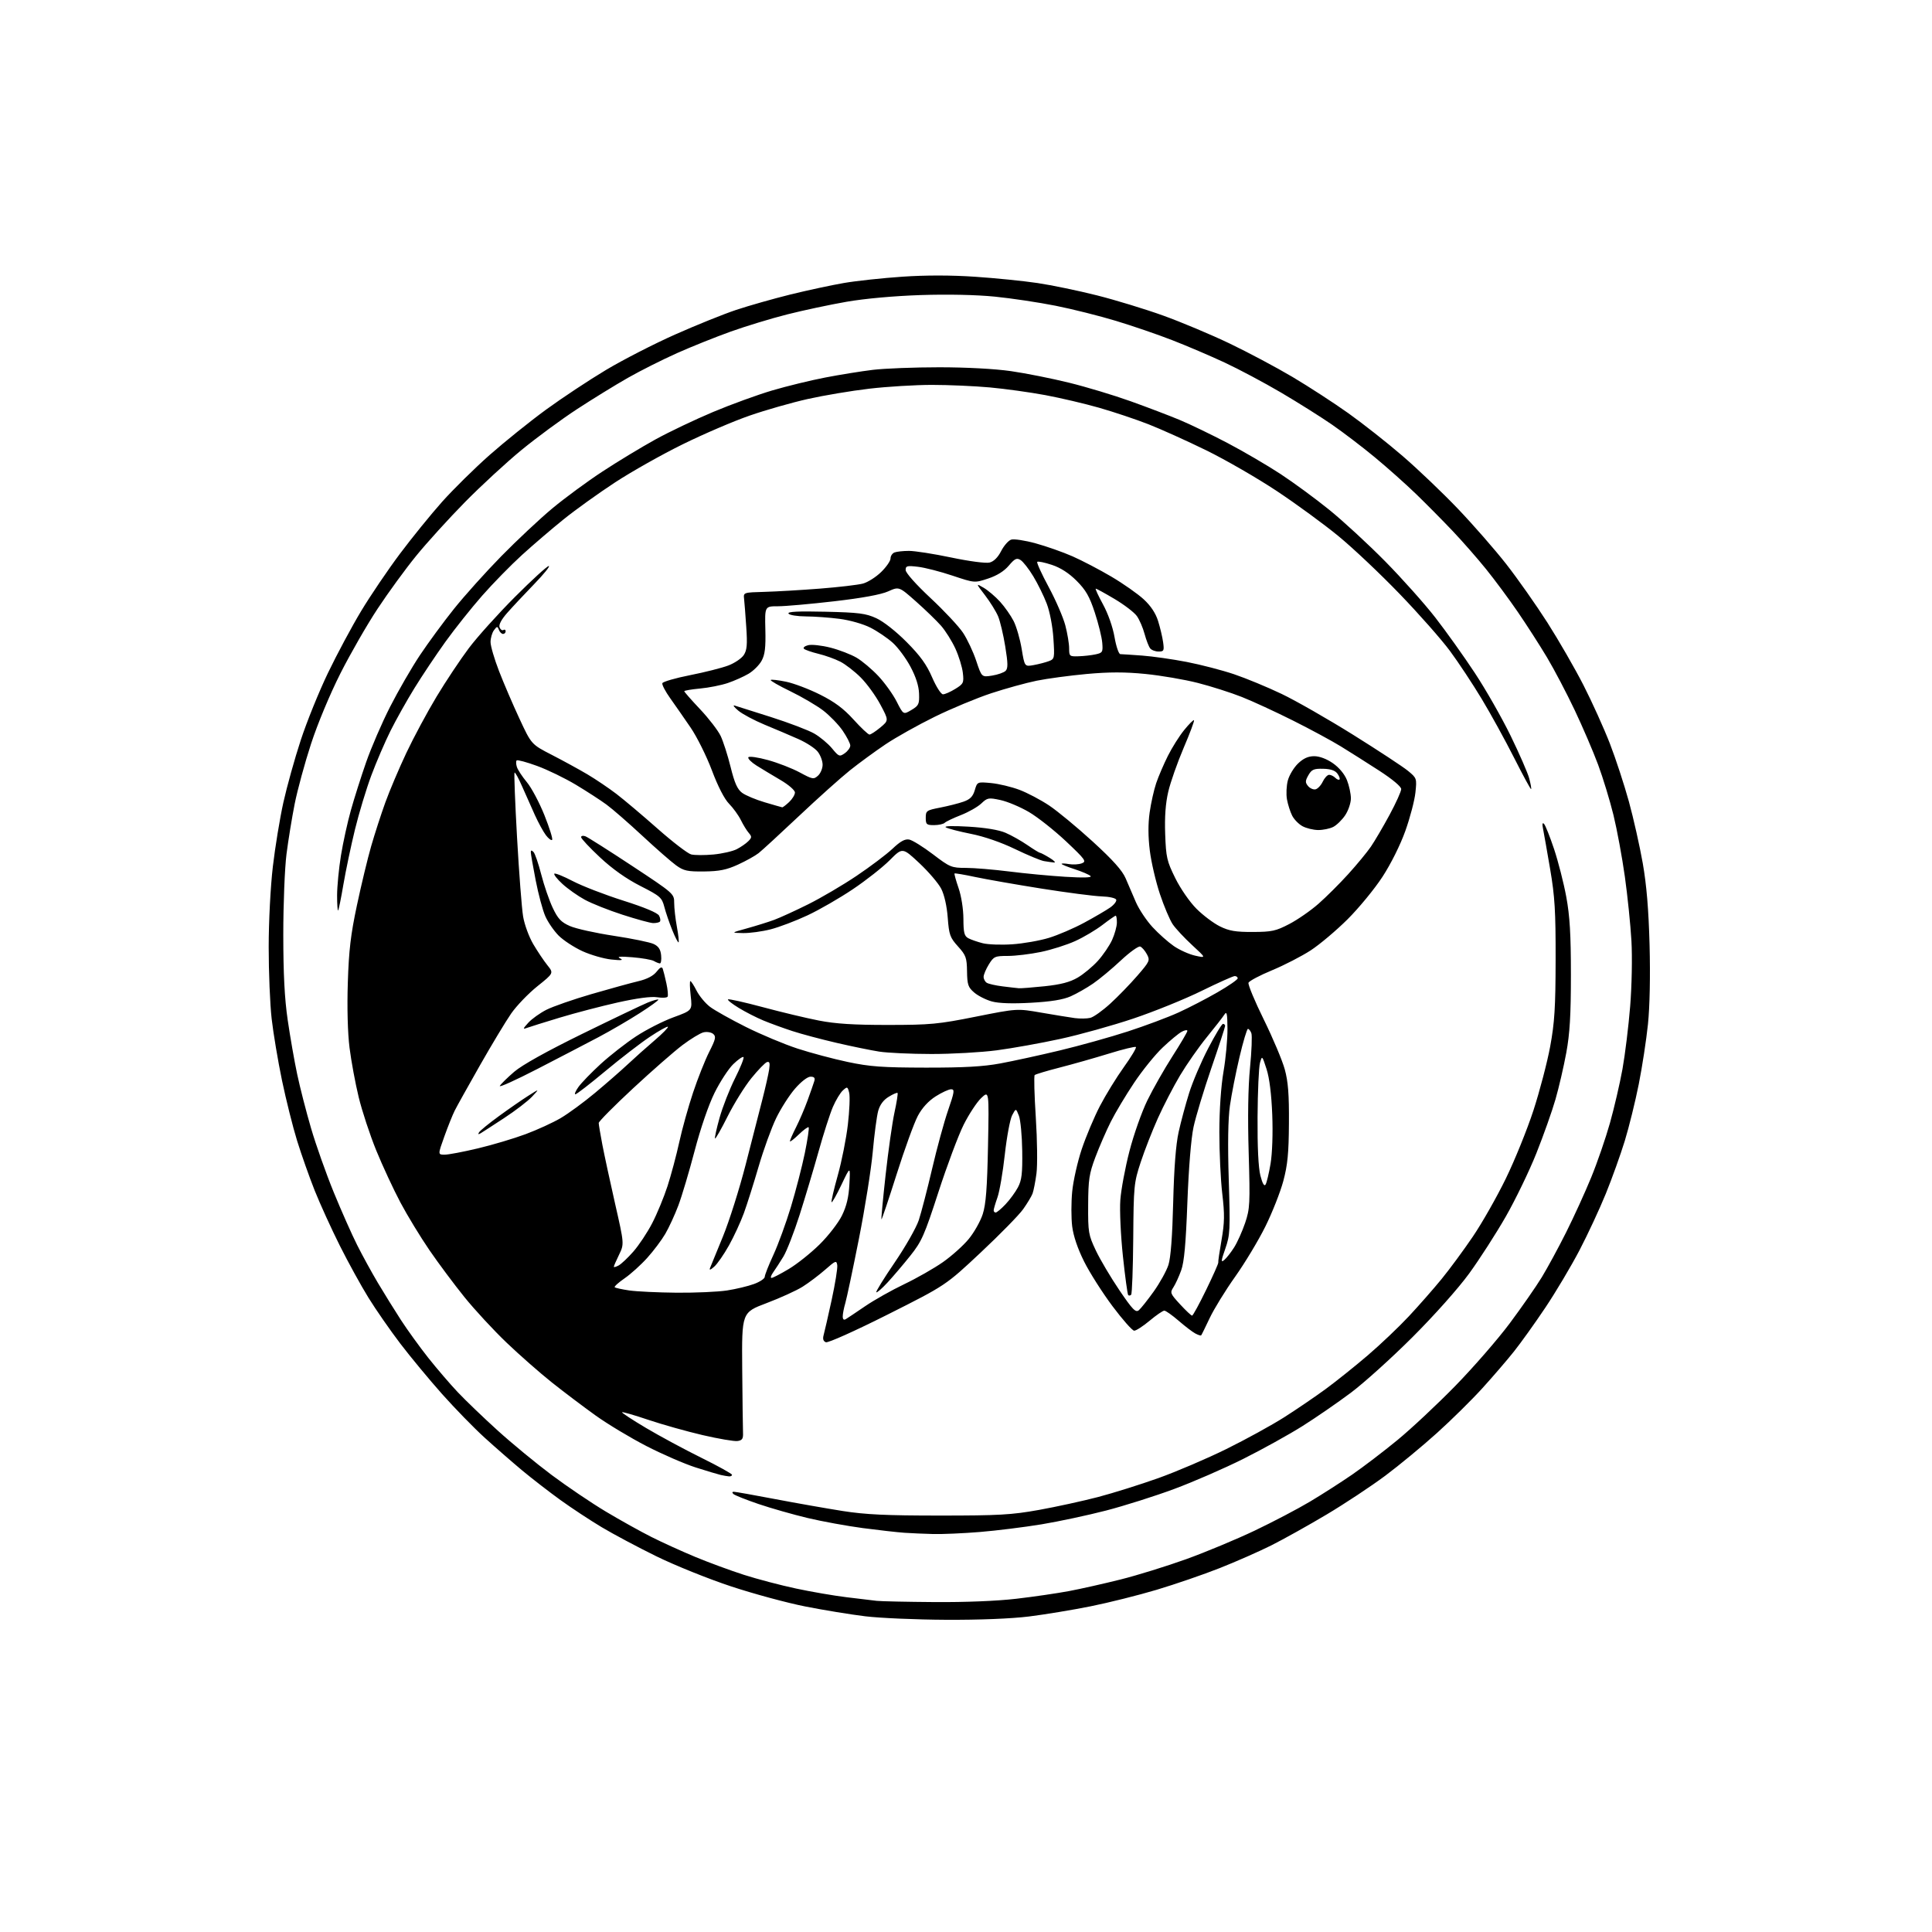 <?xml version="1.0" encoding="UTF-8" standalone="no"?>
<svg 
  version="1.1" 
  xmlns="http://www.w3.org/2000/svg" 
  xmlns:xlink="http://www.w3.org/1999/xlink" 
  xmlns:svg="http://www.w3.org/2000/svg"
  xmlns:rdf="http://www.w3.org/1999/02/22-rdf-syntax-ns#"
  xmlns:cc="http://creativecommons.org/ns#"
  xmlns:dc="http://purl.org/dc/elements/1.1/"
  viewBox="0 0 768 768"
  width="768"
  height="768"
>
<style>svg {background-color: white; }</style>"
<path stroke="none" fill="black" fill-rule="evenodd" d="M376.04,643.89C364.19,643.83 349.75,643.21 343.95,642.50C338.14,641.80 327.42,640.04 320.13,638.60C312.83,637.16 299.53,633.56 290.58,630.60C281.62,627.64 268.26,622.26 260.89,618.64C253.53,615.03 243.76,609.82 239.19,607.09C234.61,604.35 227.25,599.50 222.82,596.31C218.40,593.12 211.53,587.81 207.56,584.51C203.60,581.20 196.89,575.35 192.65,571.50C188.41,567.65 180.80,559.83 175.72,554.13C170.65,548.43 163.20,539.43 159.16,534.14C155.12,528.84 149.42,520.63 146.48,515.88C143.54,511.13 138.40,501.79 135.06,495.12C131.72,488.45 127.23,478.60 125.09,473.24C122.96,467.87 119.82,458.99 118.11,453.49C116.41,448.00 113.71,437.20 112.10,429.50C110.50,421.80 108.65,410.77 107.99,405.00C107.33,399.23 106.80,386.40 106.81,376.50C106.81,366.31 107.53,352.43 108.46,344.50C109.36,336.80 111.24,325.32 112.64,319.00C114.05,312.68 117.15,301.53 119.55,294.23C121.94,286.93 126.81,274.90 130.37,267.51C133.93,260.11 139.86,249.04 143.56,242.90C147.26,236.76 154.20,226.51 158.99,220.12C163.78,213.73 171.32,204.44 175.74,199.48C180.17,194.52 188.67,186.14 194.64,180.86C200.62,175.59 210.71,167.47 217.07,162.83C223.43,158.19 234.14,151.10 240.88,147.07C247.61,143.05 259.96,136.71 268.31,133.00C276.67,129.28 287.60,124.87 292.61,123.20C297.62,121.53 307.30,118.78 314.11,117.09C320.93,115.41 330.55,113.34 335.50,112.49C340.45,111.64 350.91,110.52 358.75,109.99C367.98,109.36 378.13,109.37 387.58,110.01C395.60,110.55 406.78,111.67 412.41,112.51C418.04,113.35 428.69,115.55 436.08,117.42C443.46,119.28 455.35,122.91 462.50,125.49C469.65,128.07 481.48,133.04 488.78,136.54C496.09,140.04 507.34,146.02 513.78,149.84C520.23,153.67 530.23,160.16 536.00,164.27C541.77,168.38 551.48,176.03 557.56,181.27C563.64,186.51 573.55,195.97 579.58,202.29C585.62,208.61 594.24,218.48 598.74,224.22C603.24,229.97 610.59,240.42 615.09,247.45C619.58,254.49 626.06,265.72 629.48,272.42C632.90,279.12 637.60,289.53 639.94,295.55C642.27,301.57 645.67,311.96 647.51,318.63C649.34,325.30 651.82,336.32 653.02,343.13C654.54,351.81 655.35,361.51 655.73,375.63C656.06,387.97 655.81,400.16 655.09,407.13C654.44,413.38 652.80,424.12 651.43,431.00C650.06,437.88 647.56,448.00 645.88,453.50C644.19,459.00 640.80,468.45 638.34,474.50C635.88,480.55 631.17,490.68 627.87,497.00C624.56,503.32 618.48,513.56 614.34,519.74C610.20,525.93 604.56,533.80 601.82,537.24C599.08,540.68 593.42,547.26 589.24,551.86C585.07,556.46 576.96,564.46 571.22,569.63C565.49,574.81 556.23,582.46 550.65,586.63C545.07,590.79 534.59,597.73 527.37,602.03C520.14,606.34 510.24,611.86 505.37,614.31C500.49,616.75 491.25,620.82 484.84,623.35C478.43,625.89 467.18,629.75 459.84,631.95C452.50,634.14 440.65,637.11 433.50,638.54C426.35,639.98 415.34,641.79 409.04,642.58C401.98,643.45 389.31,643.96 376.04,643.89zM371.51,636.85C383.74,636.94 396.37,636.43 404.01,635.53C410.88,634.73 420.32,633.35 425.00,632.47C429.68,631.59 438.89,629.51 445.48,627.86C452.07,626.21 463.77,622.58 471.48,619.81C479.19,617.03 491.46,611.92 498.75,608.45C506.04,604.98 515.94,599.78 520.75,596.91C525.56,594.04 533.10,589.21 537.50,586.18C541.90,583.15 550.00,576.97 555.50,572.45C561.00,567.93 571.37,558.22 578.55,550.87C585.72,543.52 595.46,532.33 600.17,526.00C604.89,519.67 610.61,511.45 612.88,507.73C615.15,504.00 619.51,495.96 622.57,489.86C625.63,483.75 630.11,473.94 632.52,468.05C634.94,462.16 638.29,452.42 639.98,446.42C641.67,440.41 643.91,430.76 644.96,424.97C646.00,419.17 647.38,407.92 648.02,399.97C648.67,391.89 648.89,380.42 648.52,374.00C648.16,367.68 646.99,356.20 645.91,348.50C644.83,340.80 642.79,329.77 641.38,324.00C639.96,318.23 637.22,309.23 635.28,304.00C633.34,298.77 629.15,289.00 625.96,282.28C622.78,275.56 617.81,266.11 614.93,261.28C612.04,256.45 606.81,248.31 603.29,243.18C599.78,238.05 594.11,230.41 590.70,226.19C587.29,221.97 581.35,215.19 577.50,211.13C573.65,207.06 567.12,200.47 563.00,196.47C558.88,192.48 551.45,185.86 546.50,181.77C541.55,177.67 533.90,171.84 529.50,168.80C525.10,165.76 516.01,160.04 509.30,156.09C502.58,152.14 492.46,146.75 486.80,144.11C481.13,141.47 471.77,137.47 466.00,135.23C460.23,132.98 450.16,129.53 443.63,127.56C437.11,125.58 426.31,122.87 419.63,121.54C412.96,120.21 402.10,118.58 395.50,117.92C388.12,117.18 376.77,116.94 366.00,117.29C355.34,117.65 343.81,118.69 336.50,119.96C329.90,121.11 319.28,123.37 312.89,124.99C306.51,126.61 296.38,129.69 290.39,131.84C284.40,133.99 274.82,137.83 269.11,140.38C263.40,142.93 254.62,147.34 249.61,150.19C244.60,153.04 235.47,158.66 229.32,162.68C223.17,166.70 213.27,173.99 207.32,178.87C201.37,183.75 191.24,193.09 184.81,199.62C178.38,206.16 169.64,215.78 165.40,221.00C161.15,226.22 154.26,235.67 150.09,242.00C145.91,248.32 139.27,259.88 135.32,267.69C131.16,275.93 126.25,287.69 123.64,295.70C121.16,303.29 118.25,314.00 117.15,319.50C116.06,325.00 114.59,334.00 113.89,339.50C113.19,345.00 112.61,359.40 112.61,371.50C112.62,387.21 113.12,396.93 114.37,405.50C115.33,412.10 117.02,421.77 118.13,427.00C119.23,432.23 121.72,441.90 123.65,448.50C125.58,455.10 129.64,466.55 132.66,473.94C135.69,481.33 139.88,490.78 141.98,494.94C144.07,499.10 147.79,505.88 150.24,510.00C152.69,514.12 156.80,520.75 159.38,524.73C161.96,528.70 166.84,535.45 170.22,539.73C173.61,544.00 178.88,550.15 181.94,553.39C185.00,556.63 192.14,563.49 197.81,568.63C203.48,573.77 213.16,581.74 219.31,586.34C225.47,590.94 235.16,597.49 240.85,600.89C246.55,604.30 254.69,608.83 258.95,610.97C263.21,613.12 271.04,616.68 276.36,618.89C281.68,621.10 290.39,624.31 295.72,626.02C301.05,627.73 310.38,630.18 316.45,631.47C322.53,632.77 331.55,634.32 336.50,634.92C341.45,635.52 346.85,636.17 348.50,636.36C350.15,636.55 360.50,636.77 371.51,636.85zM371.00,609.80C367.43,609.71 362.25,609.49 359.50,609.30C356.75,609.11 349.32,608.27 343.00,607.44C336.68,606.60 326.77,604.79 321.00,603.42C315.23,602.04 306.45,599.54 301.50,597.86C296.55,596.17 292.07,594.39 291.55,593.90C290.96,593.34 291.02,593.00 291.71,593.00C292.33,593.00 299.73,594.31 308.16,595.92C316.60,597.53 328.68,599.65 335.00,600.65C344.01,602.07 352.34,602.46 373.50,602.46C397.11,602.46 402.07,602.18 413.00,600.22C419.88,598.98 430.45,596.67 436.50,595.09C442.55,593.50 453.35,590.11 460.50,587.56C467.65,585.00 479.80,579.81 487.50,576.01C495.20,572.21 505.54,566.53 510.48,563.39C515.42,560.25 522.84,555.19 526.98,552.16C531.12,549.12 538.62,543.12 543.66,538.81C548.69,534.51 556.07,527.50 560.05,523.24C564.02,518.98 569.89,512.31 573.07,508.41C576.26,504.51 581.85,496.92 585.49,491.55C589.13,486.18 595.01,475.84 598.56,468.56C602.11,461.29 607.06,449.07 609.56,441.42C612.05,433.76 615.05,422.32 616.22,416.00C617.97,406.49 618.35,400.52 618.38,381.50C618.42,362.17 618.07,356.43 616.21,345.50C614.99,338.35 613.72,331.15 613.39,329.50C612.99,327.52 613.13,326.84 613.77,327.50C614.32,328.05 616.11,332.56 617.77,337.52C619.42,342.48 621.61,351.03 622.62,356.52C624.03,364.18 624.46,371.38 624.46,387.50C624.46,403.61 624.03,410.83 622.62,418.50C621.61,424.00 619.68,432.32 618.33,437.00C616.99,441.68 613.57,451.32 610.74,458.42C607.91,465.53 602.42,476.88 598.55,483.65C594.67,490.42 588.13,500.58 584.02,506.23C579.71,512.15 570.18,522.85 561.52,531.50C553.26,539.76 542.21,549.72 536.97,553.65C531.72,557.58 523.06,563.55 517.72,566.91C512.38,570.27 501.82,576.13 494.26,579.91C486.69,583.70 474.29,589.10 466.70,591.91C459.12,594.73 446.97,598.57 439.70,600.46C432.44,602.34 420.88,604.81 414.00,605.95C407.12,607.08 396.10,608.45 389.50,608.99C382.90,609.53 374.57,609.89 371.00,609.80zM289.75,586.88C289.06,586.82 287.60,586.57 286.50,586.32C285.40,586.07 280.90,584.72 276.50,583.32C272.10,581.91 263.32,578.10 257.00,574.85C250.68,571.60 241.56,566.12 236.75,562.67C231.94,559.22 224.12,553.32 219.37,549.54C214.63,545.77 206.53,538.65 201.38,533.73C196.22,528.80 188.69,520.66 184.63,515.63C180.58,510.61 174.32,502.23 170.74,497.00C167.15,491.77 161.95,483.23 159.17,478.00C156.40,472.77 152.07,463.46 149.56,457.31C147.05,451.15 143.91,441.62 142.58,436.13C141.25,430.65 139.62,421.83 138.95,416.54C138.21,410.64 137.94,400.65 138.26,390.71C138.67,377.76 139.40,371.56 141.89,359.85C143.60,351.79 146.15,341.21 147.55,336.35C148.95,331.48 151.48,323.68 153.17,319.00C154.86,314.32 158.62,305.46 161.53,299.29C164.44,293.13 169.84,283.07 173.54,276.93C177.24,270.79 183.02,262.11 186.38,257.64C189.75,253.16 198.01,243.99 204.74,237.25C211.47,230.51 217.50,225.00 218.15,225.00C218.79,225.00 216.15,228.26 212.28,232.25C208.42,236.24 203.62,241.36 201.62,243.64C199.29,246.28 198.20,248.35 198.59,249.38C198.93,250.26 199.61,250.74 200.10,250.44C200.60,250.13 201.00,250.36 201.00,250.94C201.00,251.52 200.54,252.00 199.97,252.00C199.40,252.00 198.65,251.26 198.31,250.36C197.74,248.88 197.55,248.90 196.34,250.55C195.60,251.56 195.00,253.66 195.00,255.23C195.00,256.79 196.52,262.00 198.38,266.79C200.23,271.58 203.89,280.09 206.50,285.70C211.24,295.90 211.24,295.90 219.37,300.08C223.84,302.38 230.20,305.86 233.50,307.81C236.80,309.77 241.97,313.26 245.00,315.57C248.03,317.89 255.41,324.11 261.40,329.41C267.40,334.71 273.41,339.32 274.76,339.65C276.11,339.99 280.08,340.00 283.58,339.68C287.08,339.35 291.26,338.40 292.88,337.56C294.49,336.73 296.55,335.31 297.45,334.40C298.88,332.98 298.91,332.55 297.67,331.13C296.88,330.23 295.46,327.93 294.51,326.00C293.55,324.07 291.44,321.15 289.81,319.50C287.97,317.64 285.38,312.60 282.98,306.21C280.85,300.55 277.04,292.90 274.52,289.21C272.00,285.52 268.36,280.29 266.44,277.59C264.51,274.90 263.10,272.20 263.29,271.59C263.49,270.99 268.44,269.55 274.31,268.39C280.17,267.23 287.02,265.50 289.53,264.54C292.03,263.59 294.79,261.72 295.66,260.39C296.93,258.46 297.13,256.25 296.65,249.24C296.33,244.43 295.94,239.38 295.78,238.00C295.50,235.52 295.58,235.50 304.00,235.27C308.68,235.14 318.57,234.56 326.00,233.98C333.43,233.40 341.07,232.50 343.00,231.99C344.93,231.48 348.19,229.42 350.25,227.41C352.31,225.41 354.00,222.97 354.00,221.99C354.00,221.01 354.71,219.94 355.58,219.61C356.45,219.27 359.04,218.99 361.33,218.99C363.62,218.98 371.19,220.16 378.14,221.62C385.38,223.14 391.90,223.99 393.38,223.62C395.05,223.20 396.69,221.57 397.97,219.06C399.07,216.91 400.87,214.86 401.97,214.51C403.07,214.16 407.45,214.82 411.69,215.99C415.93,217.15 422.52,219.47 426.32,221.14C430.12,222.81 437.09,226.45 441.80,229.23C446.51,232.01 452.28,236.06 454.62,238.22C457.44,240.81 459.39,243.75 460.35,246.83C461.16,249.40 462.06,253.19 462.35,255.25C462.83,258.66 462.66,259.00 460.56,259.00C459.29,259.00 457.78,258.44 457.22,257.75C456.66,257.06 455.66,254.48 454.99,252.01C454.33,249.54 452.95,246.33 451.92,244.89C450.89,243.44 446.92,240.40 443.10,238.13C439.28,235.86 435.90,234.00 435.59,234.00C435.29,234.00 436.58,236.81 438.46,240.25C440.48,243.95 442.35,249.25 443.04,253.25C443.68,256.96 444.72,260.01 445.35,260.03C445.98,260.04 449.88,260.30 454.00,260.60C458.12,260.90 466.11,262.04 471.74,263.13C477.38,264.23 485.86,266.43 490.59,268.03C495.33,269.63 503.81,273.14 509.44,275.83C515.08,278.52 527.89,285.85 537.92,292.11C547.95,298.38 557.75,304.82 559.70,306.43C563.19,309.30 563.24,309.45 562.65,315.06C562.32,318.20 560.52,325.05 558.65,330.29C556.65,335.90 552.90,343.41 549.55,348.55C546.42,353.35 540.18,360.95 535.68,365.43C531.18,369.90 524.58,375.47 521.00,377.80C517.42,380.12 510.52,383.68 505.65,385.70C500.78,387.72 496.57,389.95 496.30,390.66C496.03,391.36 498.76,397.95 502.38,405.29C505.99,412.63 509.74,421.53 510.71,425.07C512.06,429.98 512.45,435.04 512.37,446.50C512.30,458.46 511.84,463.12 510.13,469.50C508.95,473.90 505.74,482.03 503.00,487.56C500.26,493.09 494.85,502.08 490.97,507.54C487.10,512.99 482.55,520.39 480.86,523.98C479.17,527.56 477.65,530.65 477.48,530.83C477.31,531.01 476.26,530.67 475.14,530.07C474.02,529.48 471.03,527.19 468.49,524.99C465.95,522.80 463.41,521.00 462.83,521.00C462.25,521.00 459.63,522.80 457.00,525.00C454.37,527.20 451.61,528.99 450.86,528.97C450.11,528.96 446.23,524.57 442.23,519.22C438.23,513.88 433.16,505.90 430.96,501.50C428.40,496.37 426.69,491.35 426.21,487.50C425.80,484.20 425.80,478.00 426.21,473.72C426.62,469.44 428.33,461.82 430.01,456.80C431.70,451.77 434.95,444.05 437.24,439.65C439.54,435.24 443.81,428.29 446.75,424.19C449.69,420.10 451.84,416.51 451.54,416.21C451.24,415.91 446.39,417.09 440.75,418.84C435.11,420.58 426.32,423.07 421.21,424.38C416.09,425.69 411.64,427.03 411.30,427.36C410.97,427.70 411.17,435.29 411.75,444.24C412.33,453.27 412.45,463.17 412.01,466.50C411.57,469.80 410.86,473.40 410.44,474.50C410.01,475.60 408.35,478.37 406.73,480.65C405.12,482.94 397.53,490.69 389.87,497.87C375.94,510.94 375.94,510.94 352.88,522.54C339.75,529.14 329.16,533.89 328.29,533.56C327.27,533.16 326.98,532.25 327.40,530.74C327.75,529.51 329.18,523.22 330.59,516.78C331.99,510.33 333.00,504.10 332.82,502.92C332.52,500.94 332.17,501.08 328.00,504.74C325.52,506.91 321.49,509.95 319.04,511.49C316.59,513.03 310.14,515.96 304.72,518.01C294.86,521.73 294.86,521.73 295.04,544.12C295.14,556.43 295.29,567.85 295.36,569.50C295.47,571.93 295.06,572.56 293.17,572.83C291.89,573.01 285.66,571.95 279.32,570.48C272.99,569.01 263.27,566.27 257.73,564.41C252.19,562.54 247.48,561.18 247.28,561.39C247.07,561.59 251.35,564.40 256.79,567.63C262.23,570.86 272.14,576.20 278.82,579.50C285.50,582.80 290.97,585.84 290.98,586.25C290.99,586.66 290.44,586.95 289.75,586.88zM336.25,524.36C336.94,523.95 340.40,521.63 343.95,519.21C347.50,516.79 354.47,512.86 359.45,510.48C364.43,508.10 371.34,504.16 374.81,501.73C378.28,499.30 382.89,495.18 385.05,492.56C387.21,489.95 389.73,485.49 390.65,482.65C391.92,478.70 392.41,472.37 392.75,455.50C393.18,433.50 393.18,433.50 390.03,436.50C388.30,438.14 385.17,442.91 383.07,447.09C380.98,451.28 376.47,463.30 373.06,473.81C367.46,491.08 366.37,493.53 361.86,499.17C359.12,502.61 355.06,507.38 352.84,509.78C350.63,512.19 348.61,513.94 348.35,513.69C348.10,513.43 351.38,508.11 355.65,501.86C359.92,495.61 364.23,488.04 365.23,485.04C366.22,482.03 368.60,472.86 370.52,464.66C372.43,456.45 375.29,445.97 376.88,441.37C379.42,434.00 379.56,433.00 378.08,433.00C377.15,433.00 374.39,434.27 371.95,435.82C369.06,437.66 366.57,440.37 364.86,443.57C363.41,446.28 359.62,456.71 356.44,466.74C353.26,476.78 350.53,484.87 350.39,484.72C350.24,484.57 350.99,476.59 352.05,466.98C353.12,457.36 354.70,446.20 355.58,442.17C356.46,438.14 357.00,434.67 356.79,434.46C356.58,434.25 354.99,434.93 353.27,435.99C351.18,437.25 349.78,439.15 349.09,441.62C348.53,443.67 347.55,451.01 346.93,457.93C346.30,464.84 343.82,480.40 341.42,492.50C339.02,504.60 336.59,516.07 336.03,517.99C335.46,519.91 335.00,522.30 335.00,523.30C335.00,524.49 335.43,524.86 336.25,524.36zM473.88,522.98C474.22,522.96 476.74,518.35 479.47,512.73C482.21,507.10 484.37,502.23 484.28,501.91C484.18,501.58 484.77,497.53 485.58,492.91C486.79,485.96 486.84,482.76 485.87,474.50C485.22,469.00 484.70,457.98 484.71,450.00C484.72,441.20 485.37,431.76 486.36,426.00C487.26,420.77 487.97,413.12 487.94,409.00C487.89,402.82 487.67,401.82 486.69,403.35C486.04,404.37 482.88,408.42 479.68,412.35C476.48,416.28 471.72,423.10 469.09,427.50C466.47,431.90 462.51,439.55 460.28,444.50C458.06,449.45 454.98,457.32 453.44,462.00C450.76,470.16 450.64,471.37 450.48,492.27C450.38,504.24 450.01,514.32 449.65,514.68C449.29,515.04 448.77,515.10 448.48,514.82C448.20,514.53 447.25,507.59 446.38,499.40C445.50,491.09 445.04,481.18 445.35,477.00C445.65,472.88 447.28,464.15 448.97,457.62C450.65,451.08 453.86,442.00 456.09,437.43C458.32,432.86 462.81,424.97 466.07,419.88C469.33,414.80 472.00,410.26 472.00,409.79C472.00,409.32 471.00,409.47 469.78,410.12C468.55,410.77 465.14,413.59 462.19,416.39C459.23,419.18 454.12,425.49 450.83,430.42C447.53,435.35 443.35,442.33 441.54,445.94C439.73,449.55 436.98,455.88 435.43,460.00C432.96,466.58 432.61,468.91 432.56,479.00C432.50,489.86 432.67,490.87 435.62,497.10C437.34,500.73 441.55,507.83 444.98,512.89C450.23,520.63 451.45,521.87 452.70,520.84C453.51,520.16 456.18,516.80 458.63,513.38C461.07,509.95 463.70,505.20 464.47,502.82C465.38,499.98 466.03,491.50 466.36,478.00C466.70,464.33 467.42,455.01 468.52,450.02C469.43,445.90 471.31,438.93 472.69,434.52C474.06,430.11 477.47,422.11 480.26,416.75C483.05,411.39 485.70,407.00 486.16,407.00C486.62,407.00 487.00,407.38 487.00,407.83C487.00,408.29 484.54,415.83 481.53,424.58C478.52,433.34 475.34,443.88 474.45,448.00C473.47,452.57 472.52,464.28 472.00,478.00C471.39,494.49 470.73,501.70 469.54,504.98C468.65,507.45 467.26,510.49 466.44,511.73C465.04,513.87 465.20,514.26 469.11,518.50C471.39,520.97 473.53,522.99 473.88,522.98zM269.00,513.87C276.43,513.93 285.43,513.53 289.00,512.98C292.57,512.43 297.41,511.27 299.75,510.40C302.09,509.54 304.00,508.26 304.00,507.56C304.00,506.86 305.54,502.94 307.43,498.85C309.32,494.77 312.46,486.17 314.41,479.74C316.35,473.32 318.84,463.68 319.94,458.33C321.03,452.97 321.71,448.38 321.45,448.11C321.18,447.85 319.40,449.16 317.49,451.01C315.57,452.87 314.00,454.06 314.00,453.66C314.00,453.26 315.09,450.77 316.43,448.13C317.77,445.49 319.84,440.67 321.02,437.42C322.21,434.16 323.41,430.71 323.70,429.75C324.09,428.48 323.67,428.00 322.19,428.00C321.01,428.00 318.44,429.98 316.04,432.75C313.77,435.36 310.39,440.65 308.53,444.50C306.66,448.35 303.54,456.97 301.58,463.66C299.63,470.35 296.99,478.70 295.71,482.22C294.43,485.73 291.76,491.52 289.77,495.08C287.78,498.64 285.14,502.44 283.91,503.53C282.37,504.88 281.85,505.03 282.27,504.00C282.60,503.18 284.91,497.55 287.39,491.50C289.87,485.45 293.93,472.62 296.40,463.00C298.87,453.38 301.87,441.68 303.07,437.00C304.27,432.32 305.47,426.98 305.75,425.13C306.13,422.56 305.92,421.86 304.87,422.20C304.12,422.45 301.34,425.32 298.70,428.57C296.05,431.83 291.81,438.66 289.26,443.74C286.72,448.81 284.46,452.79 284.24,452.57C284.02,452.36 284.83,448.65 286.04,444.34C287.25,440.03 290.01,432.97 292.18,428.65C294.35,424.33 295.87,420.53 295.55,420.21C295.23,419.90 293.41,421.15 291.50,423.00C289.59,424.85 286.24,429.99 284.04,434.43C281.66,439.25 278.47,448.54 276.12,457.50C273.95,465.75 271.04,475.53 269.64,479.24C268.24,482.94 265.91,488.00 264.46,490.48C263.01,492.96 259.78,497.26 257.28,500.03C254.78,502.81 250.74,506.46 248.30,508.14C245.86,509.82 244.09,511.42 244.36,511.70C244.64,511.98 247.26,512.55 250.18,512.98C253.11,513.40 261.57,513.80 269.00,513.87zM306.69,508.00C307.20,508.00 310.29,506.40 313.56,504.44C316.83,502.49 322.33,498.10 325.79,494.69C329.25,491.29 333.25,486.12 334.68,483.21C336.53,479.43 337.38,475.87 337.65,470.71C338.04,463.50 338.04,463.50 334.51,470.91C332.57,474.98 330.79,478.12 330.56,477.90C330.34,477.67 331.44,472.90 333.01,467.29C334.59,461.69 336.40,452.57 337.04,447.04C337.69,441.51 337.92,435.81 337.56,434.38C336.94,431.91 336.81,431.86 335.05,433.46C334.02,434.39 332.24,437.35 331.08,440.04C329.92,442.74 327.36,450.70 325.40,457.72C323.43,464.75 320.03,476.12 317.84,483.00C315.64,489.88 312.75,497.30 311.42,499.50C310.08,501.70 308.26,504.51 307.37,505.75C306.48,506.99 306.17,508.00 306.69,508.00zM245.90,503.05C246.94,502.50 249.59,500.01 251.77,497.52C253.96,495.03 257.33,489.96 259.25,486.25C261.18,482.54 263.92,475.90 265.35,471.50C266.77,467.10 268.88,459.23 270.02,454.00C271.16,448.77 273.63,439.92 275.50,434.33C277.36,428.73 280.25,421.46 281.91,418.17C284.51,413.03 284.73,412.02 283.48,410.98C282.68,410.32 280.94,410.05 279.62,410.38C278.30,410.71 274.57,412.98 271.32,415.42C268.08,417.86 259.25,425.58 251.71,432.58C244.17,439.58 238.00,445.80 238.00,446.40C238.00,447.01 238.65,450.88 239.44,455.00C240.23,459.12 242.51,469.70 244.51,478.50C248.15,494.50 248.15,494.50 246.08,498.78C244.93,501.13 244.00,503.28 244.00,503.56C244.00,503.84 244.85,503.61 245.90,503.05zM486.65,500.87C487.54,500.13 489.32,497.87 490.60,495.84C491.88,493.82 493.84,489.43 494.97,486.10C496.86,480.47 496.96,478.52 496.37,458.27C495.95,444.19 496.14,432.24 496.90,424.44C497.55,417.80 497.79,411.61 497.43,410.69C497.08,409.76 496.46,409.00 496.07,409.00C495.68,409.00 494.16,414.08 492.70,420.30C491.23,426.51 489.53,435.17 488.91,439.55C488.17,444.78 488.01,454.86 488.45,469.00C489.07,489.06 488.98,490.89 487.08,496.36C485.35,501.31 485.28,502.01 486.65,500.87zM395.80,482.00C396.25,482.00 398.00,480.54 399.69,478.75C401.39,476.96 403.61,473.93 404.64,472.00C406.16,469.13 406.47,466.51 406.35,457.50C406.27,451.45 405.67,445.15 405.02,443.50C403.84,440.50 403.84,440.50 402.34,443.34C401.52,444.90 400.21,451.91 399.43,458.93C398.66,465.95 397.34,473.62 396.51,475.97C395.68,478.32 395.00,480.64 395.00,481.13C395.00,481.61 395.36,482.00 395.80,482.00zM503.09,470.86C503.53,470.14 504.42,466.44 505.06,462.64C505.75,458.56 506.03,450.54 505.74,443.11C505.42,435.02 504.62,428.53 503.48,425.00C501.72,419.55 501.70,419.53 500.86,422.50C500.40,424.15 499.96,433.82 499.90,444.00C499.82,455.92 500.22,464.22 501.03,467.33C501.86,470.53 502.55,471.72 503.09,470.86zM176.77,459.00C178.27,459.00 184.22,457.87 190.00,456.49C195.78,455.12 204.31,452.57 208.96,450.84C213.61,449.11 219.91,446.22 222.96,444.41C226.01,442.61 232.10,438.14 236.50,434.47C240.90,430.80 246.75,425.70 249.50,423.12C252.25,420.54 257.08,416.23 260.24,413.54C263.39,410.84 265.76,408.43 265.50,408.17C265.24,407.90 261.98,409.72 258.26,412.20C254.54,414.68 246.57,420.83 240.54,425.86C234.51,430.89 229.19,435.00 228.72,435.00C228.25,435.00 228.80,433.68 229.95,432.08C231.09,430.47 235.06,426.37 238.76,422.97C242.47,419.58 248.81,414.62 252.86,411.96C256.91,409.30 263.60,405.89 267.72,404.39C275.22,401.65 275.22,401.65 274.56,395.83C274.20,392.62 274.14,390.00 274.43,390.00C274.72,390.00 275.84,391.72 276.91,393.83C277.99,395.94 280.37,398.81 282.21,400.21C284.04,401.61 290.49,405.22 296.52,408.24C302.56,411.25 311.77,415.11 317.00,416.82C322.23,418.53 331.23,420.93 337.00,422.15C345.85,424.02 350.73,424.37 368.00,424.40C383.14,424.42 390.89,423.99 397.64,422.73C402.67,421.80 413.31,419.48 421.28,417.57C429.25,415.66 441.43,412.26 448.35,410.01C455.27,407.76 464.33,404.37 468.48,402.48C472.63,400.59 479.62,396.97 484.01,394.43C488.41,391.90 492.00,389.41 492.00,388.91C492.00,388.41 491.47,388.00 490.83,388.00C490.19,388.00 484.22,390.67 477.58,393.93C470.94,397.20 458.75,402.13 450.50,404.90C442.25,407.67 429.20,411.31 421.50,412.98C413.80,414.66 402.41,416.70 396.20,417.52C389.98,418.33 378.28,418.99 370.20,418.98C362.11,418.97 352.80,418.54 349.50,418.03C346.20,417.51 338.55,415.95 332.50,414.54C326.45,413.14 318.57,411.04 315.00,409.87C311.43,408.71 306.25,406.82 303.50,405.68C300.75,404.54 296.34,402.29 293.70,400.68C291.06,399.08 289.12,397.55 289.39,397.28C289.66,397.00 295.87,398.39 303.19,400.35C310.51,402.32 320.55,404.72 325.50,405.68C332.12,406.98 339.39,407.44 353.00,407.43C369.86,407.42 372.95,407.13 387.91,404.14C404.31,400.87 404.31,400.87 413.91,402.54C419.18,403.45 425.19,404.43 427.26,404.71C429.33,404.98 432.10,404.94 433.43,404.61C434.75,404.28 438.32,401.73 441.36,398.95C444.40,396.18 449.22,391.20 452.08,387.90C457.03,382.19 457.22,381.77 455.91,379.33C455.15,377.91 453.96,376.54 453.26,376.27C452.56,376.00 449.09,378.49 445.55,381.80C442.01,385.12 437.05,389.25 434.52,390.98C432.00,392.72 427.98,395.00 425.60,396.06C422.59,397.39 417.79,398.17 409.88,398.61C402.43,399.03 397.04,398.85 394.27,398.09C391.94,397.45 388.79,395.86 387.27,394.55C384.84,392.47 384.49,391.44 384.41,386.14C384.33,380.70 383.98,379.72 380.82,376.22C377.64,372.70 377.26,371.64 376.74,364.80C376.40,360.22 375.38,355.71 374.16,353.31C373.05,351.14 369.13,346.55 365.45,343.10C358.75,336.84 358.75,336.84 353.68,341.94C350.88,344.75 344.29,349.95 339.02,353.48C333.76,357.02 325.64,361.70 320.97,363.88C316.31,366.06 309.74,368.55 306.36,369.42C302.98,370.29 298.03,370.96 295.36,370.91C290.50,370.82 290.50,370.82 297.00,369.02C300.57,368.03 305.40,366.52 307.72,365.67C310.04,364.81 316.11,362.04 321.21,359.50C326.32,356.96 334.98,351.88 340.46,348.19C345.94,344.51 352.38,339.65 354.77,337.40C357.95,334.39 359.73,333.42 361.44,333.74C362.71,333.99 366.95,336.62 370.86,339.59C377.61,344.74 378.24,345.00 383.92,345.00C387.21,345.00 394.98,345.65 401.20,346.43C407.41,347.22 417.45,348.17 423.50,348.54C430.72,348.98 434.16,348.88 433.50,348.23C432.95,347.69 430.14,346.48 427.25,345.54C424.36,344.61 422.00,343.64 422.00,343.41C422.00,343.17 423.31,343.20 424.91,343.49C426.52,343.77 428.81,343.64 430.01,343.19C432.00,342.46 431.49,341.74 423.76,334.44C419.12,330.08 412.50,324.84 409.03,322.80C405.56,320.77 400.46,318.62 397.69,318.03C392.98,317.02 392.50,317.10 390.08,319.40C388.66,320.75 385.02,322.82 382.00,324.00C378.98,325.18 376.07,326.56 375.55,327.07C375.03,327.58 373.12,328.00 371.30,328.00C368.32,328.00 368.00,327.72 368.00,325.07C368.00,322.30 368.31,322.08 373.75,321.03C376.91,320.41 381.07,319.36 383.00,318.68C385.65,317.75 386.74,316.63 387.49,314.11C388.48,310.77 388.48,310.77 393.99,311.28C397.02,311.57 402.08,312.78 405.24,313.97C408.39,315.16 413.70,317.96 417.04,320.19C420.38,322.42 428.18,328.87 434.36,334.52C442.40,341.87 446.13,346.04 447.46,349.15C448.47,351.54 450.32,355.83 451.56,358.68C452.81,361.52 455.76,365.96 458.14,368.53C460.51,371.11 464.33,374.50 466.61,376.08C468.90,377.65 472.73,379.37 475.14,379.90C479.50,380.86 479.50,380.86 473.88,375.68C470.79,372.83 467.31,369.10 466.15,367.38C465.00,365.66 462.71,360.26 461.08,355.38C459.45,350.50 457.64,342.75 457.07,338.16C456.38,332.62 456.36,327.52 457.00,322.99C457.53,319.23 458.71,313.98 459.60,311.33C460.50,308.67 462.59,303.80 464.24,300.50C465.88,297.20 468.81,292.56 470.73,290.20C472.65,287.83 474.41,286.07 474.63,286.30C474.86,286.52 473.01,291.47 470.52,297.29C468.04,303.11 465.28,310.94 464.41,314.68C463.32,319.33 462.93,324.72 463.18,331.59C463.51,340.82 463.85,342.31 467.20,349.09C469.26,353.26 472.94,358.58 475.62,361.25C478.23,363.86 482.42,367.01 484.93,368.25C488.60,370.06 491.17,370.50 498.00,370.47C505.55,370.45 507.17,370.10 512.50,367.32C515.80,365.61 521.03,361.98 524.11,359.27C527.20,356.56 532.53,351.25 535.95,347.47C539.38,343.69 543.43,338.78 544.96,336.55C546.48,334.32 549.82,328.64 552.37,323.92C554.92,319.20 557.00,314.59 557.00,313.67C557.00,312.68 553.47,309.73 548.25,306.35C543.44,303.24 536.58,298.90 533.00,296.70C529.42,294.50 520.88,289.88 514.00,286.44C507.12,282.99 497.96,278.76 493.63,277.05C489.30,275.33 481.42,272.82 476.13,271.47C470.83,270.12 461.47,268.52 455.33,267.91C447.17,267.10 440.89,267.11 431.95,267.92C425.22,268.54 416.30,269.74 412.11,270.59C407.93,271.44 399.77,273.69 394.00,275.59C388.23,277.50 378.10,281.71 371.50,284.96C364.90,288.20 356.12,293.12 352.00,295.89C347.88,298.66 341.51,303.32 337.85,306.24C334.19,309.17 325.09,317.32 317.62,324.37C310.15,331.41 302.93,338.05 301.57,339.12C300.22,340.19 296.52,342.25 293.35,343.70C288.82,345.77 285.97,346.35 279.93,346.42C273.27,346.49 271.80,346.17 268.78,344.00C266.87,342.62 260.82,337.34 255.35,332.25C249.87,327.16 243.47,321.58 241.12,319.86C238.78,318.13 233.30,314.59 228.95,311.97C224.60,309.36 217.65,305.98 213.50,304.47C209.35,302.95 205.70,301.97 205.38,302.28C205.07,302.59 205.11,303.77 205.47,304.90C205.83,306.03 207.61,308.74 209.43,310.92C211.25,313.10 214.40,319.01 216.42,324.06C218.44,329.11 219.82,333.52 219.48,333.86C219.14,334.19 218.03,333.36 217.01,332.01C215.99,330.66 214.02,327.07 212.64,324.03C211.26,320.99 208.97,315.84 207.55,312.60C206.13,309.35 204.78,306.89 204.54,307.13C204.30,307.37 204.75,319.02 205.54,333.03C206.33,347.04 207.41,361.10 207.94,364.28C208.46,367.46 210.27,372.41 211.96,375.28C213.65,378.15 216.18,381.93 217.58,383.67C220.13,386.84 220.13,386.84 213.61,392.06C210.02,394.94 205.34,399.81 203.20,402.89C201.06,405.98 195.47,415.25 190.78,423.50C186.09,431.75 181.57,439.85 180.75,441.50C179.92,443.15 178.07,447.76 176.64,451.75C174.04,459.00 174.04,459.00 176.77,459.00zM191.10,450.47C190.12,451.05 189.92,450.94 190.45,450.09C190.86,449.42 194.42,446.52 198.35,443.66C202.28,440.79 207.53,437.16 210.00,435.59C214.50,432.73 214.50,432.73 211.50,435.94C209.85,437.70 204.90,441.50 200.50,444.38C196.10,447.27 191.87,450.01 191.10,450.47zM213.69,424.89C204.99,429.38 198.24,432.43 198.69,431.66C199.13,430.90 201.71,428.37 204.42,426.04C207.55,423.35 217.39,417.87 231.42,410.99C243.56,405.04 255.26,399.45 257.40,398.57C259.55,397.69 261.48,397.15 261.70,397.36C261.91,397.58 258.58,400.00 254.29,402.74C250.01,405.49 242.68,409.76 238.00,412.24C233.32,414.71 222.38,420.41 213.69,424.89zM209.50,408.59C207.75,409.23 207.81,408.98 210.00,406.56C211.38,405.04 214.62,402.72 217.21,401.40C219.80,400.09 227.90,397.27 235.21,395.14C242.52,393.02 250.87,390.72 253.76,390.04C257.19,389.23 259.70,387.92 260.99,386.28C262.42,384.47 263.11,384.15 263.46,385.13C263.73,385.88 264.38,388.50 264.91,390.95C265.44,393.39 265.65,395.76 265.38,396.20C265.10,396.64 263.22,396.74 261.19,396.42C258.85,396.04 253.12,396.81 245.50,398.51C238.90,399.99 228.55,402.70 222.50,404.53C216.45,406.36 210.60,408.19 209.50,408.59zM405.00,392.84C405.82,392.91 410.47,392.55 415.32,392.04C421.71,391.36 425.31,390.42 428.40,388.61C430.75,387.24 434.36,384.23 436.43,381.94C438.50,379.65 441.04,375.91 442.08,373.64C443.11,371.36 443.97,368.26 443.98,366.75C443.99,365.24 443.78,364.00 443.51,364.00C443.24,364.00 440.88,365.65 438.26,367.66C435.64,369.67 430.78,372.56 427.45,374.07C424.13,375.59 417.96,377.55 413.75,378.42C409.53,379.29 403.63,380.00 400.62,380.00C395.50,380.00 395.03,380.21 393.08,383.37C391.94,385.22 391.00,387.44 391.00,388.31C391.00,389.17 391.56,390.24 392.25,390.67C392.94,391.11 395.75,391.75 398.50,392.09C401.25,392.44 404.18,392.77 405.00,392.84zM262.31,382.97C261.87,382.95 260.79,382.52 259.92,382.01C259.05,381.51 255.23,380.84 251.42,380.53C246.41,380.12 245.05,380.25 246.50,380.98C247.98,381.73 247.06,381.84 243.00,381.42C239.97,381.10 234.80,379.60 231.49,378.09C228.19,376.57 223.95,373.80 222.08,371.93C220.21,370.05 217.82,366.59 216.78,364.23C215.73,361.87 214.01,355.44 212.94,349.93C211.87,344.43 211.00,339.41 211.00,338.76C211.00,337.94 211.31,337.91 212.07,338.67C212.66,339.26 214.04,343.28 215.15,347.61C216.26,351.94 218.31,357.90 219.71,360.86C221.78,365.24 223.04,366.57 226.53,368.11C228.88,369.16 236.75,370.90 244.01,372.00C251.28,373.10 258.41,374.56 259.86,375.26C261.77,376.17 262.59,377.41 262.81,379.76C262.99,381.54 262.76,382.99 262.31,382.97zM402.41,375.37C406.77,375.08 413.29,373.93 416.91,372.83C420.54,371.73 426.88,369.01 431.00,366.78C435.12,364.55 439.76,361.84 441.30,360.76C442.84,359.68 443.93,358.28 443.72,357.65C443.50,357.00 440.96,356.43 437.92,356.33C434.94,356.24 424.18,354.84 414.00,353.23C403.82,351.61 391.95,349.53 387.62,348.61C383.28,347.68 379.60,347.06 379.44,347.22C379.28,347.39 380.00,349.99 381.04,353.01C382.14,356.21 382.95,361.31 382.97,365.21C382.99,370.82 383.32,372.10 384.94,372.97C386.01,373.54 388.59,374.43 390.69,374.96C392.79,375.48 398.06,375.67 402.41,375.37zM269.75,374.59C269.53,374.80 268.40,372.62 267.24,369.74C266.07,366.86 264.65,362.70 264.08,360.50C263.11,356.78 262.44,356.19 254.53,352.17C248.91,349.30 243.48,345.46 238.51,340.82C234.38,336.96 231.00,333.35 231.00,332.79C231.00,332.24 231.78,332.09 232.73,332.45C233.69,332.82 242.01,338.10 251.23,344.18C267.90,355.18 268.00,355.27 268.00,358.94C268.00,360.97 268.48,365.23 269.07,368.41C269.66,371.59 269.96,374.37 269.75,374.59zM259.58,366.94C258.44,366.90 253.00,365.41 247.50,363.63C242.00,361.86 235.24,359.17 232.47,357.66C229.71,356.16 225.72,353.34 223.61,351.41C221.50,349.48 220.04,347.63 220.36,347.31C220.68,346.99 223.99,348.32 227.72,350.27C231.45,352.22 240.47,355.70 247.78,358.02C256.24,360.70 261.39,362.86 261.99,363.98C262.51,364.95 262.65,366.02 262.30,366.37C261.95,366.72 260.73,366.97 259.58,366.94zM134.41,361.92C134.19,362.15 134.00,359.45 134.00,355.92C134.01,352.39 134.69,345.26 135.53,340.09C136.37,334.91 138.15,326.81 139.48,322.09C140.80,317.36 143.53,308.77 145.54,303.00C147.55,297.23 151.83,287.31 155.07,280.96C158.30,274.62 163.63,265.39 166.92,260.46C170.21,255.53 176.31,247.22 180.49,242.00C184.67,236.78 193.13,227.36 199.29,221.08C205.46,214.79 214.55,206.27 219.50,202.14C224.45,198.01 233.45,191.39 239.50,187.43C245.55,183.46 255.00,177.74 260.50,174.71C266.00,171.68 276.35,166.75 283.50,163.75C290.65,160.75 301.23,156.90 307.00,155.20C312.77,153.50 322.23,151.19 328.00,150.08C333.77,148.96 342.31,147.59 346.97,147.02C351.63,146.46 363.50,146.00 373.35,146.00C384.11,146.00 395.48,146.61 401.87,147.53C407.72,148.37 418.11,150.44 424.96,152.13C431.81,153.81 442.83,157.13 449.46,159.51C456.08,161.88 464.87,165.23 468.99,166.95C473.11,168.67 481.65,172.80 487.98,176.12C494.31,179.45 503.76,184.97 508.99,188.40C514.22,191.83 523.00,198.28 528.50,202.74C534.00,207.20 543.97,216.39 550.65,223.17C557.33,229.95 566.30,240.00 570.57,245.50C574.85,251.00 581.91,260.90 586.26,267.50C590.62,274.10 597.03,285.35 600.51,292.50C603.99,299.65 607.32,307.27 607.89,309.44C608.47,311.61 608.81,313.53 608.64,313.69C608.47,313.86 605.45,308.29 601.92,301.32C598.39,294.34 592.58,283.77 589.00,277.83C585.42,271.89 579.75,263.31 576.38,258.76C573.02,254.22 564.03,244.03 556.41,236.13C548.80,228.22 537.87,217.89 532.13,213.18C526.40,208.46 515.36,200.38 507.60,195.23C499.85,190.08 487.20,182.78 479.50,179.01C471.80,175.24 461.45,170.58 456.50,168.64C451.55,166.70 442.77,163.77 437.00,162.11C431.23,160.46 421.55,158.19 415.50,157.06C409.45,155.94 399.55,154.56 393.50,154.01C387.45,153.46 377.10,153.00 370.49,153.00C363.89,153.00 352.67,153.68 345.56,154.51C338.45,155.34 327.44,157.19 321.10,158.61C314.76,160.03 304.38,162.99 298.04,165.19C291.69,167.38 279.74,172.50 271.47,176.57C263.20,180.63 251.05,187.47 244.47,191.78C237.89,196.09 228.68,202.70 224.00,206.48C219.32,210.25 211.90,216.61 207.50,220.61C203.10,224.61 195.97,231.90 191.66,236.80C187.35,241.71 180.77,249.97 177.04,255.16C173.31,260.35 167.78,268.63 164.75,273.55C161.71,278.47 157.44,286.10 155.24,290.50C153.05,294.90 149.61,302.88 147.61,308.24C145.61,313.59 142.68,323.28 141.10,329.76C139.52,336.24 137.46,346.03 136.52,351.52C135.59,357.01 134.64,361.69 134.41,361.92zM419.00,342.86C418.18,342.79 416.38,342.53 415.00,342.30C413.62,342.06 408.45,339.91 403.50,337.52C397.98,334.85 391.21,332.51 386.00,331.48C381.32,330.55 376.82,329.38 376.00,328.89C375.09,328.34 378.62,328.23 385.00,328.61C391.69,329.01 397.03,329.89 399.72,331.05C402.04,332.04 405.94,334.24 408.40,335.93C410.85,337.62 413.11,339.00 413.41,339.00C413.71,339.00 415.43,339.90 417.23,341.00C419.03,342.09 419.82,342.93 419.00,342.86zM524.00,329.95C522.08,329.93 519.27,329.25 517.76,328.43C516.26,327.62 514.40,325.72 513.65,324.22C512.89,322.73 511.96,319.82 511.59,317.76C511.22,315.71 511.38,312.31 511.94,310.22C512.51,308.12 514.33,305.10 516.00,303.50C518.12,301.46 520.04,300.60 522.42,300.60C524.51,300.60 527.37,301.67 529.83,303.38C532.30,305.10 534.46,307.68 535.43,310.10C536.29,312.27 537.00,315.54 537.00,317.37C537.00,319.20 535.97,322.23 534.72,324.09C533.47,325.95 531.33,328.03 529.97,328.72C528.61,329.41 525.92,329.96 524.00,329.95zM310.94,320.92C311.18,320.97 312.41,320.02 313.69,318.83C314.96,317.63 316.00,315.92 316.00,315.04C316.00,314.13 313.48,311.95 310.25,310.06C307.09,308.20 302.80,305.62 300.71,304.31C298.63,303.00 297.18,301.52 297.48,301.03C297.79,300.54 301.29,301.04 305.27,302.14C309.25,303.23 314.94,305.45 317.92,307.06C323.00,309.81 323.46,309.89 325.17,308.34C326.18,307.43 327.00,305.47 327.00,303.98C327.00,302.49 326.12,300.16 325.05,298.80C323.98,297.43 320.50,295.17 317.30,293.76C314.11,292.34 308.12,289.80 304.00,288.10C299.88,286.39 295.15,283.88 293.50,282.50C291.85,281.13 291.18,280.21 292.00,280.46C292.82,280.71 299.35,282.78 306.50,285.05C313.65,287.33 321.38,290.27 323.68,291.60C325.97,292.92 329.15,295.57 330.73,297.48C333.45,300.78 333.72,300.89 335.80,299.43C337.01,298.58 338.00,297.21 338.00,296.37C338.00,295.54 336.63,292.88 334.97,290.45C333.30,288.02 329.81,284.42 327.22,282.43C324.62,280.45 318.76,277.01 314.20,274.80C309.63,272.59 306.10,270.56 306.37,270.30C306.63,270.04 309.37,270.35 312.46,270.99C315.56,271.63 321.65,273.94 325.99,276.12C331.79,279.02 335.34,281.67 339.30,286.04C342.26,289.32 345.12,292.00 345.63,292.00C346.15,292.00 348.09,290.73 349.95,289.19C353.32,286.37 353.32,286.37 349.95,280.06C348.10,276.58 344.60,271.76 342.17,269.33C339.75,266.90 336.07,264.06 334.01,263.01C331.95,261.96 328.07,260.56 325.38,259.91C322.70,259.26 320.10,258.36 319.61,257.92C319.11,257.47 319.86,256.82 321.26,256.47C322.66,256.12 326.65,256.56 330.13,257.45C333.60,258.34 338.28,260.14 340.51,261.45C342.74,262.76 346.65,266.06 349.20,268.78C351.75,271.51 355.02,276.07 356.46,278.93C359.10,284.13 359.10,284.13 362.30,282.23C365.21,280.50 365.49,279.92 365.34,275.73C365.24,272.69 364.09,269.07 361.94,265.05C360.16,261.70 356.99,257.41 354.89,255.52C352.79,253.62 348.79,250.92 346.01,249.50C343.12,248.04 337.84,246.53 333.72,246.00C329.75,245.48 323.71,245.05 320.31,245.03C316.90,245.01 313.81,244.51 313.44,243.91C312.96,243.13 317.20,242.92 328.13,243.17C341.42,243.48 344.16,243.83 348.35,245.75C351.19,247.05 356.20,250.99 360.41,255.24C365.82,260.68 368.35,264.19 370.53,269.25C372.16,273.01 374.07,276.00 374.85,276.00C375.63,276.00 377.83,275.03 379.74,273.85C383.00,271.84 383.20,271.42 382.75,267.49C382.49,265.18 381.16,260.84 379.79,257.85C378.42,254.86 375.85,250.76 374.09,248.75C372.32,246.74 367.85,242.41 364.14,239.12C357.39,233.14 357.39,233.14 353.04,235.09C350.21,236.36 342.68,237.74 331.59,239.02C322.19,240.11 312.14,241.00 309.25,241.00C304.01,241.00 304.01,241.00 304.24,250.25C304.42,257.39 304.08,260.22 302.77,262.63C301.84,264.35 299.49,266.69 297.56,267.83C295.63,268.97 291.92,270.63 289.32,271.51C286.72,272.39 281.76,273.38 278.30,273.70C274.83,274.02 272.00,274.51 272.00,274.77C272.00,275.04 274.83,278.26 278.29,281.92C281.75,285.59 285.43,290.37 286.47,292.54C287.50,294.72 289.29,300.28 290.43,304.90C292.00,311.26 293.11,313.76 295.00,315.16C296.38,316.18 300.43,317.88 304.00,318.93C307.57,319.99 310.70,320.88 310.94,320.92zM522.90,313.78C523.77,313.61 525.08,312.24 525.80,310.74C526.52,309.23 527.67,308.00 528.35,308.00C529.04,308.00 530.13,308.53 530.78,309.18C531.43,309.83 532.19,310.14 532.47,309.86C532.75,309.58 532.38,308.53 531.64,307.52C530.73,306.27 528.93,305.66 525.96,305.60C522.26,305.51 521.40,305.89 520.11,308.15C518.83,310.40 518.81,311.06 519.96,312.45C520.70,313.35 522.03,313.95 522.90,313.78zM394.37,268.56C396.64,268.20 399.06,267.35 399.74,266.68C400.72,265.70 400.70,263.71 399.60,256.97C398.85,252.30 397.57,246.92 396.76,244.99C395.95,243.07 393.62,239.32 391.58,236.65C387.87,231.81 387.87,231.81 391.03,233.65C392.76,234.67 395.70,237.17 397.55,239.20C399.40,241.24 401.82,244.69 402.93,246.87C404.04,249.05 405.48,254.02 406.13,257.93C407.30,265.03 407.30,265.03 410.90,264.38C412.88,264.02 415.58,263.32 416.89,262.83C419.21,261.97 419.26,261.70 418.74,253.72C418.44,249.03 417.31,243.14 416.11,240.00C414.96,236.97 412.55,232.07 410.76,229.11C408.97,226.14 406.68,223.22 405.67,222.61C404.15,221.68 403.38,222.05 401.01,224.85C399.17,227.04 396.30,228.83 392.80,229.98C387.42,231.76 387.42,231.76 378.64,228.83C373.82,227.21 367.65,225.63 364.93,225.31C360.56,224.79 360.00,224.93 360.01,226.61C360.01,227.71 364.15,232.36 369.88,237.71C375.31,242.77 381.14,249.00 382.83,251.55C384.52,254.11 386.88,259.12 388.07,262.71C390.24,269.22 390.24,269.22 394.37,268.56zM428.75,260.88C430.81,260.82 433.85,260.48 435.50,260.12C438.29,259.52 438.47,259.22 438.16,255.49C437.98,253.30 436.65,247.90 435.20,243.50C433.11,237.12 431.65,234.57 427.98,230.89C424.92,227.83 421.63,225.70 418.13,224.54C415.24,223.58 412.62,223.04 412.32,223.35C412.02,223.65 414.07,228.16 416.88,233.37C419.69,238.58 422.66,245.45 423.49,248.63C424.32,251.81 425.00,255.90 425.00,257.71C425.00,260.87 425.15,261.00 428.75,260.88z" />

</svg>